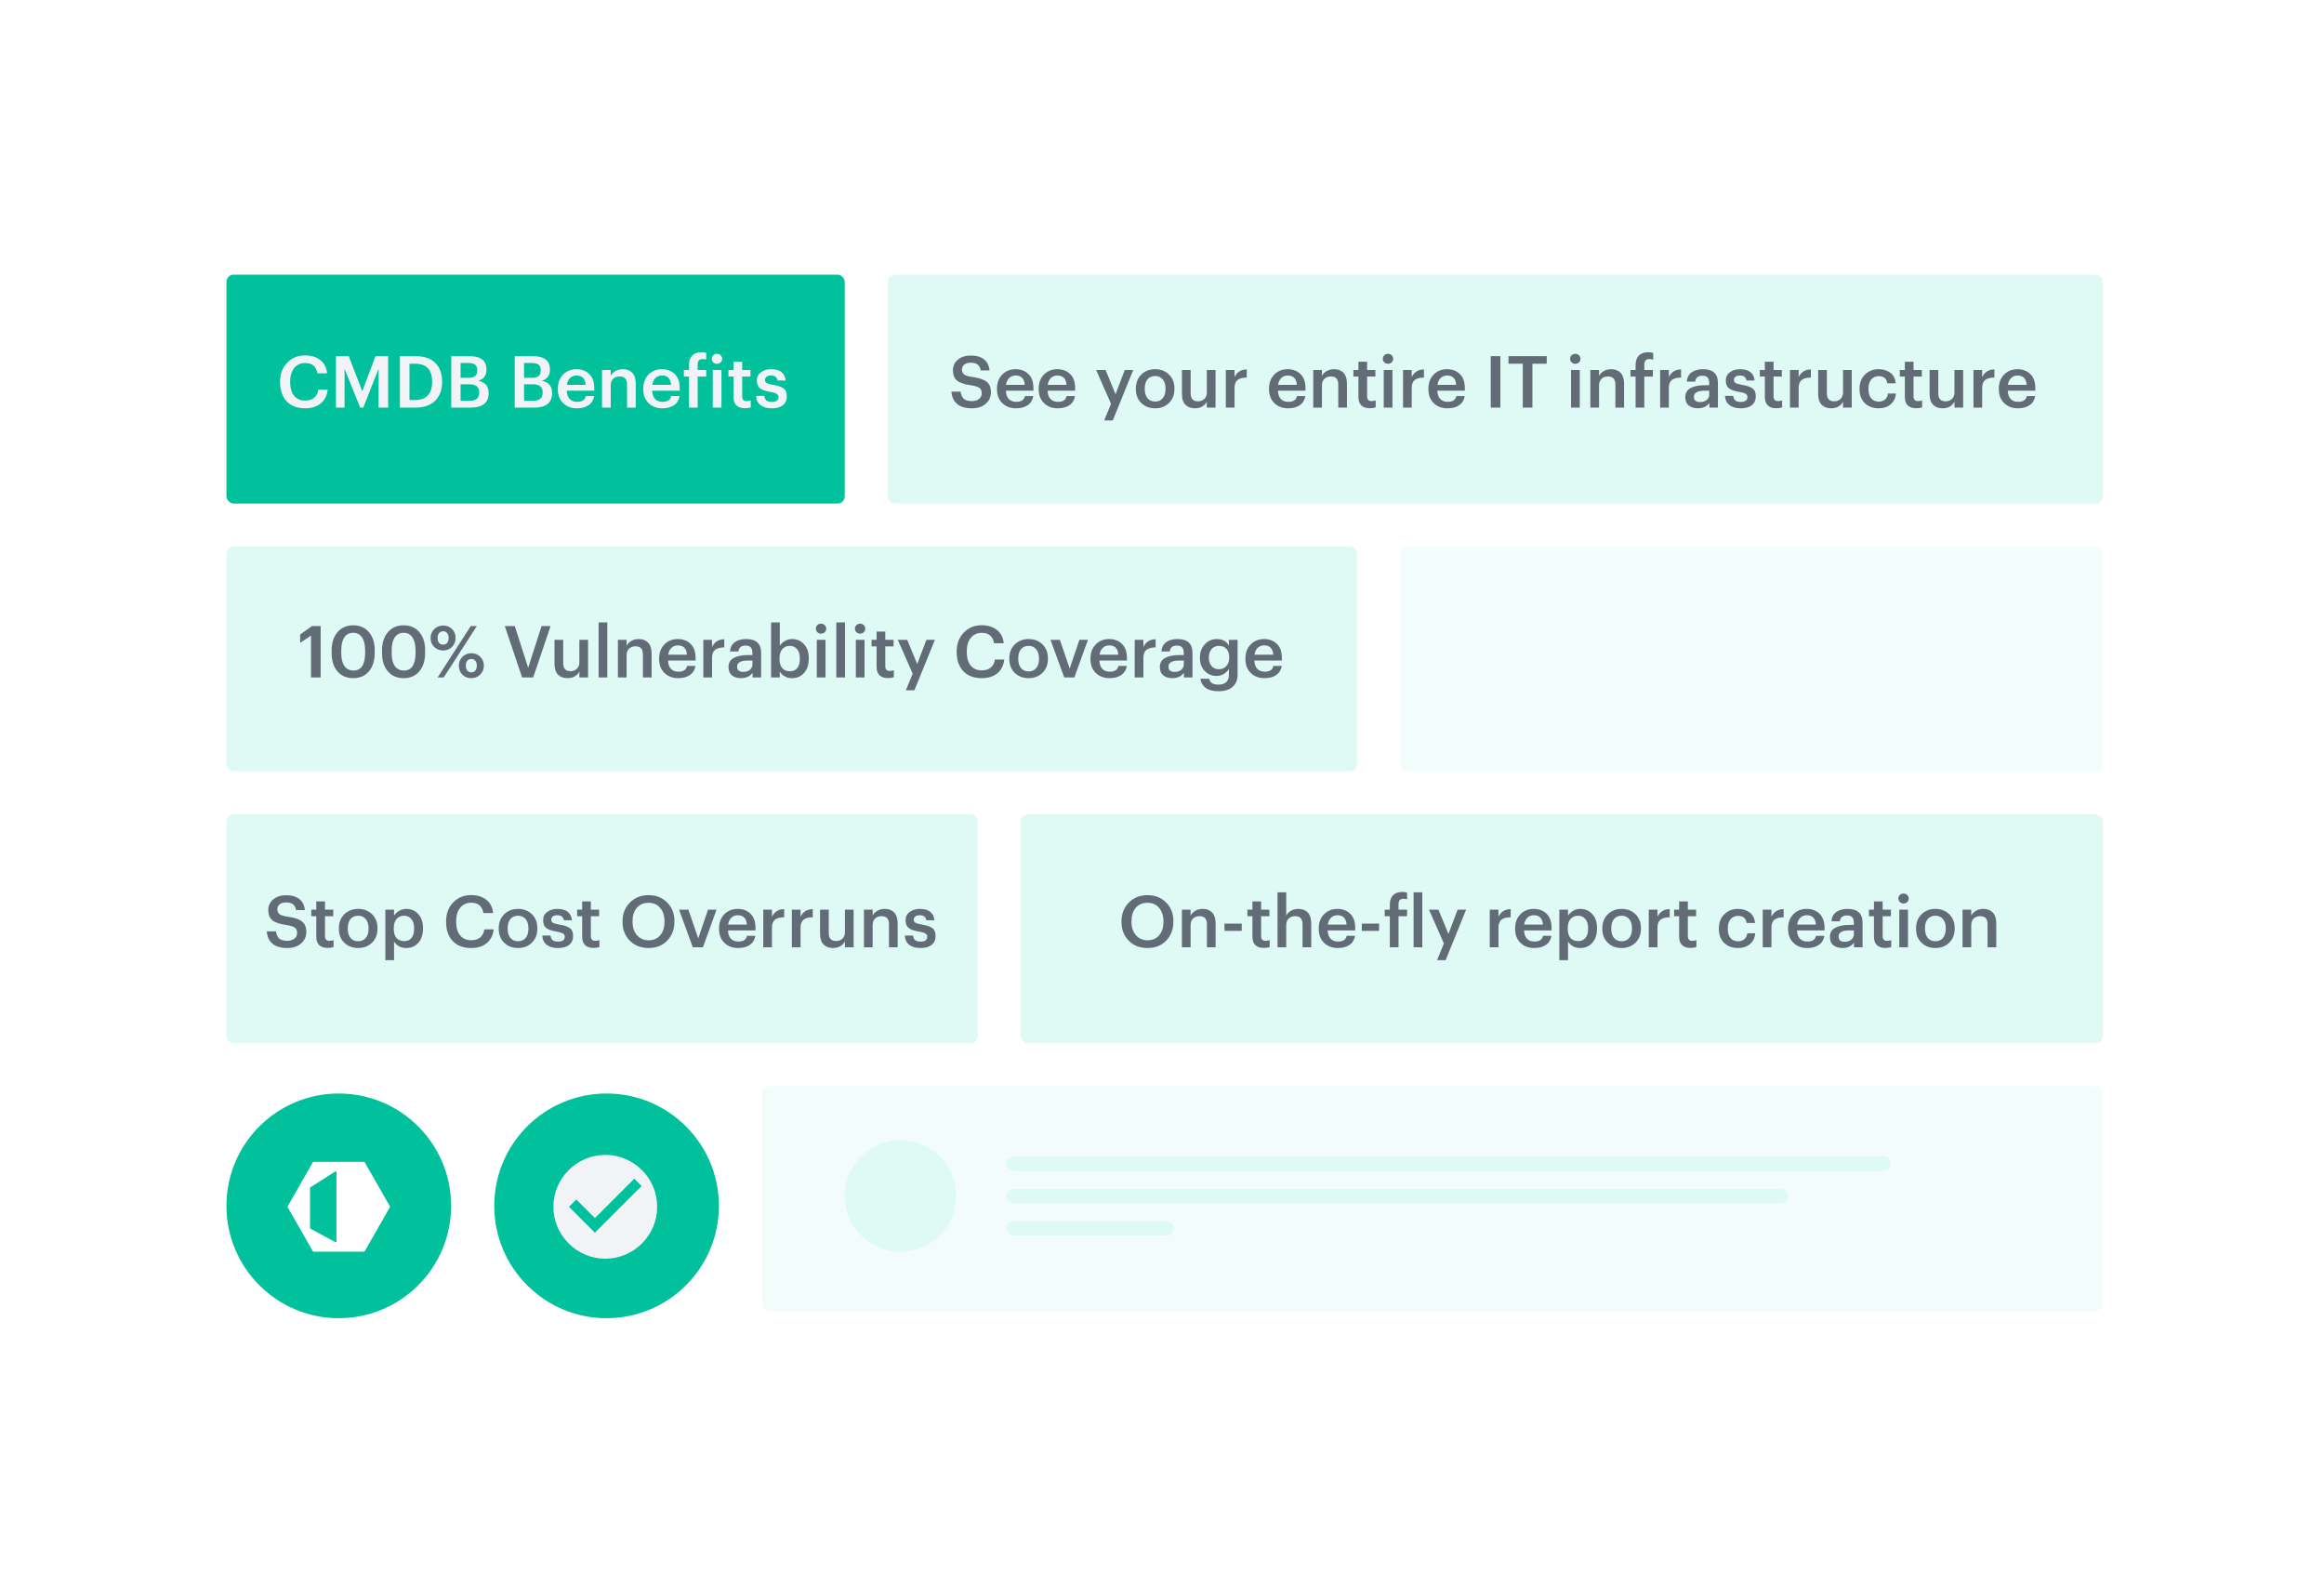 <svg width="440" height="300" viewBox="0 0 440 300" fill="none" xmlns="http://www.w3.org/2000/svg">
<rect x="42.872" y="52" width="117.057" height="43.334" rx="1.361" fill="#00C19B"/>
<path d="M57.777 77.302C56.271 77.302 55.1 76.858 54.266 75.968C53.44 75.079 53.027 73.877 53.027 72.361V72.252C53.027 70.8 53.472 69.612 54.361 68.686C55.259 67.751 56.389 67.284 57.75 67.284C58.912 67.284 59.869 67.575 60.622 68.155C61.384 68.736 61.82 69.58 61.929 70.687H60.091C59.883 69.38 59.107 68.727 57.764 68.727C56.902 68.727 56.212 69.045 55.695 69.68C55.187 70.306 54.933 71.159 54.933 72.239V72.348C54.933 73.446 55.182 74.303 55.681 74.92C56.18 75.528 56.879 75.832 57.777 75.832C58.467 75.832 59.03 75.66 59.465 75.315C59.91 74.961 60.178 74.448 60.268 73.777H62.038C61.902 74.92 61.452 75.796 60.69 76.404C59.937 77.003 58.966 77.302 57.777 77.302ZM63.606 77.166V67.434H66.029L68.588 74.076L71.092 67.434H73.488V77.166H71.677V69.816L68.778 77.166H68.193L65.239 69.816V77.166H63.606ZM77.525 75.737H78.587C79.658 75.737 80.461 75.447 80.996 74.866C81.541 74.276 81.813 73.432 81.813 72.334V72.225C81.813 69.984 80.733 68.863 78.574 68.863H77.525V75.737ZM75.715 77.166V67.434H78.669C80.32 67.434 81.573 67.865 82.426 68.727C83.278 69.58 83.705 70.737 83.705 72.198V72.32C83.705 73.79 83.274 74.966 82.412 75.846C81.55 76.726 80.293 77.166 78.642 77.166H75.715ZM85.432 77.166V67.434H88.916C91.04 67.434 92.101 68.278 92.101 69.966V70.02C92.101 71.082 91.589 71.771 90.563 72.089C91.226 72.234 91.716 72.493 92.033 72.865C92.351 73.237 92.51 73.745 92.51 74.389V74.444C92.51 75.342 92.224 76.023 91.652 76.485C91.081 76.939 90.255 77.166 89.175 77.166H85.432ZM87.201 75.873H88.957C90.137 75.873 90.727 75.356 90.727 74.321V74.267C90.727 73.759 90.572 73.382 90.264 73.137C89.964 72.883 89.488 72.756 88.835 72.756H87.201V75.873ZM87.201 71.531H88.699C89.288 71.531 89.71 71.418 89.964 71.191C90.228 70.964 90.359 70.601 90.359 70.102V70.047C90.359 69.585 90.223 69.249 89.951 69.04C89.679 68.831 89.252 68.727 88.671 68.727H87.201V71.531ZM97.448 77.166V67.434H100.933C103.056 67.434 104.118 68.278 104.118 69.966V70.02C104.118 71.082 103.605 71.771 102.58 72.089C103.242 72.234 103.732 72.493 104.05 72.865C104.367 73.237 104.526 73.745 104.526 74.389V74.444C104.526 75.342 104.24 76.023 103.668 76.485C103.097 76.939 102.271 77.166 101.191 77.166H97.448ZM99.218 75.873H100.973C102.153 75.873 102.743 75.356 102.743 74.321V74.267C102.743 73.759 102.589 73.382 102.28 73.137C101.981 72.883 101.504 72.756 100.851 72.756H99.218V75.873ZM99.218 71.531H100.715C101.305 71.531 101.727 71.418 101.981 71.191C102.244 70.964 102.375 70.601 102.375 70.102V70.047C102.375 69.585 102.239 69.249 101.967 69.04C101.695 68.831 101.268 68.727 100.688 68.727H99.218V71.531ZM109.216 77.302C108.154 77.302 107.287 76.975 106.616 76.322C105.944 75.669 105.609 74.789 105.609 73.681V73.573C105.609 72.484 105.94 71.599 106.602 70.918C107.274 70.238 108.122 69.898 109.147 69.898C110.109 69.898 110.908 70.197 111.543 70.796C112.187 71.395 112.509 72.293 112.509 73.491V73.967H107.296C107.324 74.648 107.505 75.17 107.841 75.533C108.177 75.896 108.648 76.077 109.256 76.077C110.218 76.077 110.763 75.714 110.89 74.988H112.482C112.364 75.732 112.019 76.304 111.448 76.703C110.876 77.103 110.132 77.302 109.216 77.302ZM107.324 72.865H110.876C110.794 71.685 110.218 71.095 109.147 71.095C108.657 71.095 108.249 71.254 107.922 71.572C107.605 71.88 107.405 72.311 107.324 72.865ZM113.981 77.166V70.047H115.628V71.177C115.809 70.805 116.099 70.501 116.499 70.265C116.898 70.02 117.374 69.898 117.928 69.898C118.681 69.898 119.275 70.129 119.711 70.592C120.146 71.046 120.364 71.744 120.364 72.688V77.166H118.717V72.838C118.717 72.302 118.604 71.907 118.377 71.653C118.15 71.399 117.792 71.272 117.302 71.272C116.812 71.272 116.408 71.422 116.09 71.722C115.782 72.012 115.628 72.429 115.628 72.974V77.166H113.981ZM125.392 77.302C124.331 77.302 123.464 76.975 122.793 76.322C122.121 75.669 121.785 74.789 121.785 73.681V73.573C121.785 72.484 122.116 71.599 122.779 70.918C123.45 70.238 124.299 69.898 125.324 69.898C126.286 69.898 127.085 70.197 127.72 70.796C128.364 71.395 128.686 72.293 128.686 73.491V73.967H123.473C123.5 74.648 123.682 75.17 124.018 75.533C124.353 75.896 124.825 76.077 125.433 76.077C126.395 76.077 126.939 75.714 127.066 74.988H128.659C128.541 75.732 128.196 76.304 127.625 76.703C127.053 77.103 126.309 77.302 125.392 77.302ZM123.5 72.865H127.053C126.971 71.685 126.395 71.095 125.324 71.095C124.834 71.095 124.426 71.254 124.099 71.572C123.782 71.88 123.582 72.311 123.5 72.865ZM130.443 77.166V71.286H129.477V70.047H130.443V69.094C130.443 68.314 130.647 67.72 131.056 67.311C131.464 66.894 132.049 66.685 132.812 66.685C133.147 66.685 133.447 66.726 133.71 66.808V68.087C133.537 68.015 133.306 67.978 133.016 67.978C132.399 67.978 132.09 68.328 132.09 69.026V70.047H133.71V71.286H132.09V77.166H130.443ZM134.943 77.166V70.047H136.59V77.166H134.943ZM136.441 68.605C136.25 68.786 136.019 68.877 135.747 68.877C135.474 68.877 135.243 68.786 135.052 68.605C134.862 68.423 134.767 68.201 134.767 67.938C134.767 67.665 134.862 67.439 135.052 67.257C135.243 67.076 135.474 66.985 135.747 66.985C136.019 66.985 136.25 67.076 136.441 67.257C136.631 67.439 136.727 67.665 136.727 67.938C136.727 68.201 136.631 68.423 136.441 68.605ZM141.021 77.288C140.322 77.288 139.787 77.107 139.415 76.744C139.052 76.381 138.87 75.859 138.87 75.179V71.286H137.917V70.047H138.87V68.482H140.517V70.047H142.082V71.286H140.517V75.029C140.517 75.637 140.789 75.941 141.334 75.941C141.651 75.941 141.919 75.896 142.137 75.805V77.112C141.819 77.23 141.447 77.288 141.021 77.288ZM146.125 77.302C145.209 77.302 144.492 77.098 143.975 76.69C143.457 76.281 143.181 75.701 143.144 74.947H144.696C144.741 75.329 144.873 75.614 145.091 75.805C145.309 75.995 145.649 76.091 146.112 76.091C146.965 76.091 147.391 75.787 147.391 75.179C147.391 74.897 147.273 74.689 147.037 74.553C146.81 74.407 146.42 74.29 145.867 74.199C144.914 74.044 144.247 73.813 143.866 73.505C143.485 73.187 143.294 72.697 143.294 72.034C143.294 71.363 143.557 70.841 144.084 70.469C144.61 70.088 145.236 69.898 145.962 69.898C147.668 69.898 148.598 70.614 148.752 72.048H147.228C147.155 71.722 147.019 71.481 146.819 71.327C146.629 71.172 146.343 71.095 145.962 71.095C145.608 71.095 145.331 71.172 145.132 71.327C144.932 71.481 144.832 71.685 144.832 71.939C144.832 72.193 144.937 72.384 145.145 72.511C145.354 72.638 145.74 72.751 146.302 72.851C147.228 72.996 147.904 73.219 148.33 73.518C148.757 73.818 148.97 74.321 148.97 75.029C148.97 75.755 148.721 76.318 148.221 76.717C147.731 77.107 147.033 77.302 146.125 77.302Z" fill="#F2F3F7"/>
<rect x="168.096" y="52" width="230.031" height="43.334" rx="1.361" fill="#DFF9F5"/>
<path d="M184.035 77.302C182.765 77.302 181.812 77.021 181.177 76.458C180.551 75.896 180.202 75.124 180.129 74.144H181.871C181.944 74.716 182.134 75.161 182.443 75.478C182.751 75.787 183.282 75.941 184.035 75.941C184.58 75.941 185.02 75.805 185.356 75.533C185.701 75.251 185.873 74.888 185.873 74.444C185.873 73.99 185.732 73.659 185.451 73.45C185.17 73.241 184.634 73.073 183.845 72.947C182.638 72.783 181.762 72.493 181.218 72.075C180.683 71.649 180.415 70.991 180.415 70.102C180.415 69.294 180.728 68.627 181.354 68.101C181.98 67.575 182.797 67.311 183.804 67.311C184.857 67.311 185.687 67.552 186.295 68.033C186.903 68.505 187.252 69.203 187.343 70.129H185.682C185.592 69.621 185.397 69.253 185.097 69.026C184.798 68.79 184.367 68.672 183.804 68.672C183.269 68.672 182.856 68.79 182.565 69.026C182.275 69.253 182.13 69.562 182.13 69.952C182.13 70.369 182.261 70.683 182.525 70.891C182.797 71.1 183.337 71.263 184.144 71.381C185.351 71.544 186.231 71.839 186.785 72.266C187.339 72.683 187.615 73.359 187.615 74.294C187.615 75.156 187.284 75.873 186.622 76.445C185.959 77.016 185.097 77.302 184.035 77.302ZM192.362 77.302C191.301 77.302 190.434 76.975 189.763 76.322C189.091 75.669 188.755 74.789 188.755 73.681V73.573C188.755 72.484 189.087 71.599 189.749 70.918C190.421 70.238 191.269 69.898 192.294 69.898C193.256 69.898 194.055 70.197 194.69 70.796C195.334 71.395 195.656 72.293 195.656 73.491V73.967H190.443C190.47 74.648 190.652 75.17 190.988 75.533C191.323 75.896 191.795 76.077 192.403 76.077C193.365 76.077 193.91 75.714 194.037 74.988H195.629C195.511 75.732 195.166 76.304 194.595 76.703C194.023 77.103 193.279 77.302 192.362 77.302ZM190.47 72.865H194.023C193.941 71.685 193.365 71.095 192.294 71.095C191.804 71.095 191.396 71.254 191.069 71.572C190.752 71.88 190.552 72.311 190.47 72.865ZM200.258 77.302C199.196 77.302 198.33 76.975 197.658 76.322C196.987 75.669 196.651 74.789 196.651 73.681V73.573C196.651 72.484 196.982 71.599 197.645 70.918C198.316 70.238 199.165 69.898 200.19 69.898C201.152 69.898 201.95 70.197 202.586 70.796C203.23 71.395 203.552 72.293 203.552 73.491V73.967H198.339C198.366 74.648 198.548 75.17 198.883 75.533C199.219 75.896 199.691 76.077 200.299 76.077C201.261 76.077 201.805 75.714 201.932 74.988H203.525C203.407 75.732 203.062 76.304 202.49 76.703C201.919 77.103 201.175 77.302 200.258 77.302ZM198.366 72.865H201.919C201.837 71.685 201.261 71.095 200.19 71.095C199.7 71.095 199.292 71.254 198.965 71.572C198.647 71.88 198.448 72.311 198.366 72.865ZM209.056 79.602L210.349 76.445L207.531 70.047H209.315L211.206 74.634L212.949 70.047H214.555L210.676 79.602H209.056ZM218.709 76.023C219.317 76.023 219.793 75.814 220.138 75.397C220.492 74.97 220.669 74.389 220.669 73.654V73.559C220.669 72.824 220.492 72.248 220.138 71.83C219.793 71.404 219.317 71.191 218.709 71.191C218.092 71.191 217.607 71.399 217.253 71.817C216.908 72.234 216.735 72.81 216.735 73.545V73.654C216.735 74.389 216.908 74.97 217.253 75.397C217.607 75.814 218.092 76.023 218.709 76.023ZM221.322 76.295C220.633 76.966 219.757 77.302 218.695 77.302C217.634 77.302 216.758 76.966 216.068 76.295C215.388 75.623 215.048 74.752 215.048 73.681V73.573C215.048 72.484 215.392 71.599 216.082 70.918C216.772 70.238 217.647 69.898 218.709 69.898C219.762 69.898 220.633 70.233 221.322 70.905C222.012 71.576 222.357 72.452 222.357 73.532V73.641C222.357 74.739 222.012 75.623 221.322 76.295ZM226.227 77.302C225.483 77.302 224.889 77.08 224.444 76.635C223.999 76.191 223.777 75.514 223.777 74.607V70.047H225.424V74.416C225.424 74.952 225.537 75.347 225.764 75.601C225.991 75.855 226.345 75.982 226.826 75.982C227.298 75.982 227.692 75.832 228.01 75.533C228.328 75.233 228.486 74.816 228.486 74.28V70.047H230.133V77.166H228.486V76.05C228.296 76.422 228.006 76.726 227.615 76.962C227.234 77.189 226.771 77.302 226.227 77.302ZM232.086 77.166V70.047H233.733V71.381C234.205 70.428 234.976 69.948 236.047 69.938V71.477C235.276 71.486 234.695 71.64 234.305 71.939C233.924 72.239 233.733 72.747 233.733 73.464V77.166H232.086ZM243.87 77.302C242.808 77.302 241.942 76.975 241.27 76.322C240.599 75.669 240.263 74.789 240.263 73.681V73.573C240.263 72.484 240.594 71.599 241.257 70.918C241.928 70.238 242.777 69.898 243.802 69.898C244.764 69.898 245.563 70.197 246.198 70.796C246.842 71.395 247.164 72.293 247.164 73.491V73.967H241.951C241.978 74.648 242.16 75.17 242.495 75.533C242.831 75.896 243.303 76.077 243.911 76.077C244.873 76.077 245.417 75.714 245.544 74.988H247.137C247.019 75.732 246.674 76.304 246.102 76.703C245.531 77.103 244.787 77.302 243.87 77.302ZM241.978 72.865H245.531C245.449 71.685 244.873 71.095 243.802 71.095C243.312 71.095 242.904 71.254 242.577 71.572C242.259 71.88 242.06 72.311 241.978 72.865ZM248.635 77.166V70.047H250.282V71.177C250.464 70.805 250.754 70.501 251.153 70.265C251.553 70.02 252.029 69.898 252.582 69.898C253.336 69.898 253.93 70.129 254.366 70.592C254.801 71.046 255.019 71.744 255.019 72.688V77.166H253.372V72.838C253.372 72.302 253.259 71.907 253.032 71.653C252.805 71.399 252.446 71.272 251.956 71.272C251.466 71.272 251.063 71.422 250.745 71.722C250.436 72.012 250.282 72.429 250.282 72.974V77.166H248.635ZM259.339 77.288C258.64 77.288 258.105 77.107 257.733 76.744C257.37 76.381 257.189 75.859 257.189 75.179V71.286H256.236V70.047H257.189V68.482H258.836V70.047H260.401V71.286H258.836V75.029C258.836 75.637 259.108 75.941 259.652 75.941C259.97 75.941 260.237 75.896 260.455 75.805V77.112C260.138 77.23 259.766 77.288 259.339 77.288ZM261.982 77.166V70.047H263.629V77.166H261.982ZM263.479 68.605C263.288 68.786 263.057 68.877 262.785 68.877C262.512 68.877 262.281 68.786 262.091 68.605C261.9 68.423 261.805 68.201 261.805 67.938C261.805 67.665 261.9 67.439 262.091 67.257C262.281 67.076 262.512 66.985 262.785 66.985C263.057 66.985 263.288 67.076 263.479 67.257C263.669 67.439 263.765 67.665 263.765 67.938C263.765 68.201 263.669 68.423 263.479 68.605ZM265.636 77.166V70.047H267.283V71.381C267.755 70.428 268.526 69.948 269.597 69.938V71.477C268.826 71.486 268.245 71.64 267.855 71.939C267.474 72.239 267.283 72.747 267.283 73.464V77.166H265.636ZM274.044 77.302C272.982 77.302 272.115 76.975 271.444 76.322C270.772 75.669 270.437 74.789 270.437 73.681V73.573C270.437 72.484 270.768 71.599 271.43 70.918C272.102 70.238 272.95 69.898 273.976 69.898C274.938 69.898 275.736 70.197 276.371 70.796C277.016 71.395 277.338 72.293 277.338 73.491V73.967H272.125C272.152 74.648 272.333 75.17 272.669 75.533C273.005 75.896 273.477 76.077 274.085 76.077C275.046 76.077 275.591 75.714 275.718 74.988H277.31C277.192 75.732 276.848 76.304 276.276 76.703C275.704 77.103 274.96 77.302 274.044 77.302ZM272.152 72.865H275.704C275.623 71.685 275.046 71.095 273.976 71.095C273.486 71.095 273.077 71.254 272.751 71.572C272.433 71.88 272.233 72.311 272.152 72.865ZM282.243 77.166V67.434H284.067V77.166H282.243ZM288.308 77.166V68.863H285.6V67.434H292.841V68.863H290.132V77.166H288.308ZM297.446 77.166V70.047H299.092V77.166H297.446ZM298.943 68.605C298.752 68.786 298.521 68.877 298.249 68.877C297.976 68.877 297.745 68.786 297.554 68.605C297.364 68.423 297.269 68.201 297.269 67.938C297.269 67.665 297.364 67.439 297.554 67.257C297.745 67.076 297.976 66.985 298.249 66.985C298.521 66.985 298.752 67.076 298.943 67.257C299.133 67.439 299.229 67.665 299.229 67.938C299.229 68.201 299.133 68.423 298.943 68.605ZM301.1 77.166V70.047H302.747V71.177C302.928 70.805 303.219 70.501 303.618 70.265C304.017 70.02 304.494 69.898 305.047 69.898C305.8 69.898 306.395 70.129 306.83 70.592C307.266 71.046 307.484 71.744 307.484 72.688V77.166H305.837V72.838C305.837 72.302 305.723 71.907 305.496 71.653C305.27 71.399 304.911 71.272 304.421 71.272C303.931 71.272 303.527 71.422 303.21 71.722C302.901 72.012 302.747 72.429 302.747 72.974V77.166H301.1ZM309.667 77.166V71.286H308.7V70.047H309.667V69.094C309.667 68.314 309.876 67.72 310.293 67.311C310.71 66.894 311.3 66.685 312.062 66.685C312.407 66.685 312.72 66.731 313.002 66.821V68.101C312.775 68.019 312.525 67.978 312.253 67.978C311.627 67.978 311.314 68.328 311.314 69.026V70.047H312.934V71.286H311.314V77.166H309.667ZM314.313 77.166V70.047H315.959V71.381C316.431 70.428 317.203 69.948 318.273 69.938V71.477C317.502 71.486 316.921 71.64 316.531 71.939C316.15 72.239 315.959 72.747 315.959 73.464V77.166H314.313ZM321.454 77.302C320.756 77.302 320.184 77.13 319.739 76.785C319.295 76.431 319.072 75.9 319.072 75.192C319.072 74.412 319.404 73.84 320.066 73.477C320.728 73.114 321.613 72.933 322.72 72.933H323.605V72.565C323.605 72.075 323.505 71.717 323.305 71.49C323.115 71.254 322.784 71.136 322.312 71.136C321.486 71.136 321.032 71.508 320.951 72.252H319.358C319.422 71.463 319.73 70.873 320.284 70.483C320.846 70.093 321.554 69.898 322.407 69.898C324.304 69.898 325.252 70.764 325.252 72.497V77.166H323.632V76.295C323.124 76.966 322.398 77.302 321.454 77.302ZM321.849 76.118C322.366 76.118 322.788 75.991 323.115 75.737C323.442 75.474 323.605 75.12 323.605 74.675V73.967H322.761C321.391 73.967 320.706 74.353 320.706 75.124C320.706 75.787 321.087 76.118 321.849 76.118ZM329.576 77.302C328.66 77.302 327.943 77.098 327.425 76.69C326.908 76.281 326.631 75.701 326.595 74.947H328.147C328.192 75.329 328.324 75.614 328.542 75.805C328.759 75.995 329.1 76.091 329.562 76.091C330.415 76.091 330.842 75.787 330.842 75.179C330.842 74.897 330.724 74.689 330.488 74.553C330.261 74.407 329.871 74.29 329.317 74.199C328.365 74.044 327.698 73.813 327.317 73.505C326.935 73.187 326.745 72.697 326.745 72.034C326.745 71.363 327.008 70.841 327.534 70.469C328.061 70.088 328.687 69.898 329.413 69.898C331.119 69.898 332.049 70.614 332.203 72.048H330.679C330.606 71.722 330.47 71.481 330.27 71.327C330.08 71.172 329.794 71.095 329.413 71.095C329.059 71.095 328.782 71.172 328.582 71.327C328.383 71.481 328.283 71.685 328.283 71.939C328.283 72.193 328.387 72.384 328.596 72.511C328.805 72.638 329.19 72.751 329.753 72.851C330.679 72.996 331.355 73.219 331.781 73.518C332.208 73.818 332.421 74.321 332.421 75.029C332.421 75.755 332.171 76.318 331.672 76.717C331.182 77.107 330.483 77.302 329.576 77.302ZM336.288 77.288C335.59 77.288 335.054 77.107 334.682 76.744C334.319 76.381 334.138 75.859 334.138 75.179V71.286H333.185V70.047H334.138V68.482H335.785V70.047H337.35V71.286H335.785V75.029C335.785 75.637 336.057 75.941 336.601 75.941C336.919 75.941 337.187 75.896 337.404 75.805V77.112C337.087 77.23 336.715 77.288 336.288 77.288ZM338.89 77.166V70.047H340.537V71.381C341.009 70.428 341.78 69.948 342.851 69.938V71.477C342.08 71.486 341.499 71.64 341.109 71.939C340.728 72.239 340.537 72.747 340.537 73.464V77.166H338.89ZM346.682 77.302C345.938 77.302 345.344 77.08 344.899 76.635C344.454 76.191 344.232 75.514 344.232 74.607V70.047H345.879V74.416C345.879 74.952 345.992 75.347 346.219 75.601C346.446 75.855 346.8 75.982 347.281 75.982C347.753 75.982 348.147 75.832 348.465 75.533C348.783 75.233 348.941 74.816 348.941 74.28V70.047H350.588V77.166H348.941V76.05C348.751 76.422 348.461 76.726 348.07 76.962C347.689 77.189 347.226 77.302 346.682 77.302ZM355.658 77.302C354.615 77.302 353.753 76.98 353.072 76.336C352.401 75.682 352.065 74.802 352.065 73.695V73.586C352.065 72.479 352.41 71.59 353.099 70.918C353.789 70.238 354.642 69.898 355.658 69.898C356.529 69.898 357.264 70.115 357.863 70.551C358.471 70.977 358.821 71.649 358.911 72.565H357.319C357.192 71.667 356.647 71.218 355.685 71.218C355.114 71.218 354.646 71.427 354.283 71.844C353.93 72.261 353.753 72.833 353.753 73.559V73.668C353.753 74.43 353.925 75.015 354.27 75.424C354.624 75.832 355.109 76.036 355.726 76.036C356.18 76.036 356.566 75.905 356.883 75.641C357.21 75.369 357.396 74.993 357.441 74.512H358.952C358.889 75.347 358.562 76.023 357.972 76.54C357.382 77.048 356.611 77.302 355.658 77.302ZM362.793 77.288C362.094 77.288 361.559 77.107 361.187 76.744C360.824 76.381 360.643 75.859 360.643 75.179V71.286H359.69V70.047H360.643V68.482H362.29V70.047H363.855V71.286H362.29V75.029C362.29 75.637 362.562 75.941 363.106 75.941C363.424 75.941 363.692 75.896 363.909 75.805V77.112C363.592 77.23 363.22 77.288 362.793 77.288ZM367.777 77.302C367.033 77.302 366.438 77.08 365.994 76.635C365.549 76.191 365.327 75.514 365.327 74.607V70.047H366.974V74.416C366.974 74.952 367.087 75.347 367.314 75.601C367.541 75.855 367.895 75.982 368.376 75.982C368.848 75.982 369.242 75.832 369.56 75.533C369.878 75.233 370.036 74.816 370.036 74.28V70.047H371.683V77.166H370.036V76.05C369.846 76.422 369.555 76.726 369.165 76.962C368.784 77.189 368.321 77.302 367.777 77.302ZM373.636 77.166V70.047H375.283V71.381C375.755 70.428 376.526 69.948 377.597 69.938V71.477C376.826 71.486 376.245 71.64 375.855 71.939C375.474 72.239 375.283 72.747 375.283 73.464V77.166H373.636ZM382.044 77.302C380.982 77.302 380.116 76.975 379.444 76.322C378.773 75.669 378.437 74.789 378.437 73.681V73.573C378.437 72.484 378.768 71.599 379.43 70.918C380.102 70.238 380.95 69.898 381.976 69.898C382.938 69.898 383.736 70.197 384.371 70.796C385.016 71.395 385.338 72.293 385.338 73.491V73.967H380.125C380.152 74.648 380.333 75.17 380.669 75.533C381.005 75.896 381.477 76.077 382.085 76.077C383.046 76.077 383.591 75.714 383.718 74.988H385.31C385.193 75.732 384.848 76.304 384.276 76.703C383.704 77.103 382.96 77.302 382.044 77.302ZM380.152 72.865H383.704C383.623 71.685 383.046 71.095 381.976 71.095C381.486 71.095 381.077 71.254 380.751 71.572C380.433 71.88 380.233 72.311 380.152 72.865Z" fill="#626C77"/>
<rect x="42.872" y="103.488" width="214.038" height="42.535" rx="1.361" fill="#DFF9F5"/>
<path d="M58.882 128.256V120.32L56.827 121.722V120.13L59.086 118.524H60.706V128.256H58.882ZM66.912 126.949C68.391 126.949 69.131 125.833 69.131 123.601V123.124C69.131 122.081 68.936 121.269 68.545 120.688C68.155 120.098 67.602 119.803 66.885 119.803C66.15 119.803 65.587 120.089 65.197 120.661C64.807 121.232 64.612 122.058 64.612 123.138V123.628C64.612 124.717 64.811 125.543 65.21 126.105C65.61 126.668 66.177 126.949 66.912 126.949ZM66.871 128.392C65.628 128.392 64.634 127.965 63.89 127.113C63.155 126.26 62.788 125.103 62.788 123.642V123.152C62.788 121.691 63.16 120.534 63.904 119.681C64.648 118.819 65.637 118.388 66.871 118.388C68.114 118.388 69.103 118.814 69.838 119.667C70.573 120.511 70.941 121.659 70.941 123.111V123.601C70.941 125.071 70.578 126.237 69.852 127.099C69.126 127.961 68.132 128.392 66.871 128.392ZM76.456 126.949C77.935 126.949 78.674 125.833 78.674 123.601V123.124C78.674 122.081 78.479 121.269 78.089 120.688C77.699 120.098 77.145 119.803 76.429 119.803C75.694 119.803 75.131 120.089 74.741 120.661C74.351 121.232 74.156 122.058 74.156 123.138V123.628C74.156 124.717 74.355 125.543 74.754 126.105C75.154 126.668 75.721 126.949 76.456 126.949ZM76.415 128.392C75.172 128.392 74.178 127.965 73.434 127.113C72.699 126.26 72.332 125.103 72.332 123.642V123.152C72.332 121.691 72.704 120.534 73.448 119.681C74.192 118.819 75.181 118.388 76.415 118.388C77.658 118.388 78.647 118.814 79.382 119.667C80.117 120.511 80.485 121.659 80.485 123.111V123.601C80.485 125.071 80.122 126.237 79.396 127.099C78.67 127.961 77.676 128.392 76.415 128.392ZM83.905 122.049C84.223 122.049 84.472 121.94 84.654 121.722C84.844 121.496 84.94 121.183 84.94 120.783C84.94 120.393 84.844 120.085 84.654 119.858C84.472 119.631 84.223 119.517 83.905 119.517C83.579 119.517 83.32 119.631 83.129 119.858C82.948 120.075 82.857 120.384 82.857 120.783C82.857 121.192 82.948 121.505 83.129 121.722C83.32 121.94 83.579 122.049 83.905 122.049ZM85.579 122.471C85.126 122.925 84.563 123.152 83.891 123.152C83.22 123.152 82.657 122.929 82.204 122.485C81.75 122.031 81.523 121.468 81.523 120.797C81.523 120.125 81.755 119.563 82.217 119.109C82.68 118.655 83.243 118.428 83.905 118.428C84.568 118.428 85.126 118.651 85.579 119.095C86.033 119.54 86.26 120.098 86.26 120.77C86.26 121.45 86.033 122.017 85.579 122.471ZM82.857 128.256L89.132 118.524H90.275L84.014 128.256H82.857ZM89.241 127.289C89.558 127.289 89.808 127.181 89.989 126.963C90.18 126.736 90.275 126.423 90.275 126.024C90.275 125.633 90.18 125.325 89.989 125.098C89.808 124.871 89.558 124.758 89.241 124.758C88.914 124.758 88.656 124.871 88.465 125.098C88.284 125.316 88.193 125.624 88.193 126.024C88.193 126.432 88.284 126.745 88.465 126.963C88.656 127.181 88.914 127.289 89.241 127.289ZM90.915 127.711C90.461 128.165 89.899 128.392 89.227 128.392C88.556 128.392 87.993 128.17 87.539 127.725C87.095 127.271 86.872 126.709 86.872 126.037C86.872 125.366 87.099 124.803 87.553 124.349C88.016 123.896 88.578 123.669 89.241 123.669C89.903 123.669 90.461 123.891 90.915 124.336C91.378 124.78 91.609 125.338 91.609 126.01C91.609 126.691 91.378 127.258 90.915 127.711ZM98.851 128.256L95.571 118.524H97.463L99.995 126.418L102.54 118.524H104.241L100.947 128.256H98.851ZM107.433 128.392C106.689 128.392 106.094 128.17 105.65 127.725C105.205 127.28 104.983 126.604 104.983 125.697V121.137H106.63V125.506C106.63 126.042 106.743 126.436 106.97 126.691C107.197 126.945 107.551 127.072 108.032 127.072C108.503 127.072 108.898 126.922 109.216 126.622C109.533 126.323 109.692 125.906 109.692 125.37V121.137H111.339V128.256H109.692V127.14C109.502 127.512 109.211 127.816 108.821 128.052C108.44 128.279 107.977 128.392 107.433 128.392ZM113.333 128.256V117.843H114.98V128.256H113.333ZM116.987 128.256V121.137H118.634V122.267C118.816 121.895 119.106 121.591 119.505 121.355C119.905 121.11 120.381 120.987 120.934 120.987C121.688 120.987 122.282 121.219 122.718 121.682C123.153 122.135 123.371 122.834 123.371 123.778V128.256H121.724V123.927C121.724 123.392 121.61 122.997 121.384 122.743C121.157 122.489 120.798 122.362 120.308 122.362C119.818 122.362 119.415 122.512 119.097 122.811C118.788 123.102 118.634 123.519 118.634 124.064V128.256H116.987ZM128.399 128.392C127.337 128.392 126.471 128.065 125.799 127.412C125.128 126.759 124.792 125.878 124.792 124.771V124.662C124.792 123.574 125.123 122.689 125.786 122.008C126.457 121.328 127.305 120.987 128.331 120.987C129.293 120.987 130.091 121.287 130.726 121.886C131.371 122.485 131.693 123.383 131.693 124.581V125.057H126.48C126.507 125.738 126.688 126.26 127.024 126.622C127.36 126.985 127.832 127.167 128.44 127.167C129.402 127.167 129.946 126.804 130.073 126.078H131.666C131.548 126.822 131.203 127.394 130.631 127.793C130.059 128.192 129.315 128.392 128.399 128.392ZM126.507 123.955H130.059C129.978 122.775 129.402 122.185 128.331 122.185C127.841 122.185 127.432 122.344 127.106 122.662C126.788 122.97 126.589 123.401 126.507 123.955ZM133.164 128.256V121.137H134.811V122.471C135.283 121.518 136.054 121.037 137.125 121.028V122.566C136.353 122.575 135.773 122.73 135.383 123.029C135.001 123.329 134.811 123.837 134.811 124.554V128.256H133.164ZM140.306 128.392C139.607 128.392 139.035 128.22 138.591 127.875C138.146 127.521 137.924 126.99 137.924 126.282C137.924 125.502 138.255 124.93 138.917 124.567C139.58 124.204 140.465 124.023 141.572 124.023H142.456V123.655C142.456 123.165 142.356 122.807 142.157 122.58C141.966 122.344 141.635 122.226 141.163 122.226C140.337 122.226 139.884 122.598 139.802 123.342H138.21C138.273 122.553 138.582 121.963 139.135 121.573C139.698 121.183 140.406 120.987 141.258 120.987C143.155 120.987 144.103 121.854 144.103 123.587V128.256H142.484V127.385C141.975 128.056 141.249 128.392 140.306 128.392ZM140.7 127.208C141.218 127.208 141.64 127.081 141.966 126.827C142.293 126.564 142.456 126.21 142.456 125.765V125.057H141.612C140.242 125.057 139.557 125.443 139.557 126.214C139.557 126.877 139.938 127.208 140.7 127.208ZM149.965 128.392C149.421 128.392 148.945 128.274 148.536 128.038C148.137 127.802 147.838 127.494 147.638 127.113V128.256H145.991V117.843H147.638V122.28C147.847 121.918 148.16 121.614 148.577 121.369C149.004 121.114 149.466 120.987 149.965 120.987C150.882 120.987 151.635 121.314 152.225 121.967C152.824 122.612 153.123 123.492 153.123 124.608V124.717C153.123 125.842 152.828 126.736 152.239 127.398C151.658 128.061 150.9 128.392 149.965 128.392ZM149.557 127.085C150.165 127.085 150.628 126.886 150.946 126.486C151.272 126.087 151.436 125.506 151.436 124.744V124.635C151.436 123.873 151.259 123.292 150.905 122.893C150.56 122.485 150.106 122.28 149.544 122.28C148.954 122.28 148.477 122.485 148.114 122.893C147.76 123.292 147.584 123.873 147.584 124.635V124.744C147.584 125.515 147.756 126.101 148.101 126.5C148.455 126.89 148.94 127.085 149.557 127.085ZM154.645 128.256V121.137H156.292V128.256H154.645ZM156.142 119.694C155.952 119.876 155.721 119.967 155.448 119.967C155.176 119.967 154.945 119.876 154.754 119.694C154.564 119.513 154.468 119.291 154.468 119.027C154.468 118.755 154.564 118.528 154.754 118.347C154.945 118.165 155.176 118.075 155.448 118.075C155.721 118.075 155.952 118.165 156.142 118.347C156.333 118.528 156.428 118.755 156.428 119.027C156.428 119.291 156.333 119.513 156.142 119.694ZM158.341 128.256V117.843H159.987V128.256H158.341ZM162.036 128.256V121.137H163.683V128.256H162.036ZM163.533 119.694C163.342 119.876 163.111 119.967 162.839 119.967C162.567 119.967 162.335 119.876 162.145 119.694C161.954 119.513 161.859 119.291 161.859 119.027C161.859 118.755 161.954 118.528 162.145 118.347C162.335 118.165 162.567 118.075 162.839 118.075C163.111 118.075 163.342 118.165 163.533 118.347C163.724 118.528 163.819 118.755 163.819 119.027C163.819 119.291 163.724 119.513 163.533 119.694ZM168.113 128.378C167.414 128.378 166.879 128.197 166.507 127.834C166.144 127.471 165.962 126.949 165.962 126.269V122.376H165.01V121.137H165.962V119.572H167.609V121.137H169.175V122.376H167.609V126.119C167.609 126.727 167.882 127.031 168.426 127.031C168.744 127.031 169.011 126.985 169.229 126.895V128.201C168.912 128.319 168.54 128.378 168.113 128.378ZM171.504 130.692L172.797 127.534L169.98 121.137H171.763L173.655 125.724L175.397 121.137H177.003L173.124 130.692H171.504ZM185.878 128.392C184.372 128.392 183.201 127.947 182.366 127.058C181.54 126.169 181.128 124.966 181.128 123.451V123.342C181.128 121.89 181.572 120.702 182.461 119.776C183.36 118.841 184.49 118.374 185.851 118.374C187.012 118.374 187.97 118.664 188.723 119.245C189.485 119.826 189.92 120.67 190.029 121.777H188.192C187.983 120.47 187.207 119.817 185.864 119.817C185.002 119.817 184.313 120.134 183.795 120.77C183.287 121.396 183.033 122.249 183.033 123.329V123.437C183.033 124.535 183.283 125.393 183.782 126.01C184.281 126.618 184.98 126.922 185.878 126.922C186.568 126.922 187.13 126.75 187.566 126.405C188.01 126.051 188.278 125.538 188.369 124.867H190.138C190.002 126.01 189.553 126.886 188.791 127.494C188.038 128.093 187.067 128.392 185.878 128.392ZM194.755 127.113C195.363 127.113 195.84 126.904 196.185 126.486C196.538 126.06 196.715 125.479 196.715 124.744V124.649C196.715 123.914 196.538 123.338 196.185 122.92C195.84 122.494 195.363 122.28 194.755 122.28C194.138 122.28 193.653 122.489 193.299 122.907C192.954 123.324 192.782 123.9 192.782 124.635V124.744C192.782 125.479 192.954 126.06 193.299 126.486C193.653 126.904 194.138 127.113 194.755 127.113ZM197.369 127.385C196.679 128.056 195.803 128.392 194.742 128.392C193.68 128.392 192.804 128.056 192.115 127.385C191.434 126.713 191.094 125.842 191.094 124.771V124.662C191.094 123.574 191.439 122.689 192.128 122.008C192.818 121.328 193.694 120.987 194.755 120.987C195.808 120.987 196.679 121.323 197.369 121.995C198.058 122.666 198.403 123.542 198.403 124.622V124.731C198.403 125.829 198.058 126.713 197.369 127.385ZM201.49 128.256L198.89 121.137H200.66L202.525 126.568L204.362 121.137H205.982L203.409 128.256H201.49ZM210.067 128.392C209.005 128.392 208.139 128.065 207.467 127.412C206.796 126.759 206.46 125.878 206.46 124.771V124.662C206.46 123.574 206.791 122.689 207.453 122.008C208.125 121.328 208.973 120.987 209.999 120.987C210.961 120.987 211.759 121.287 212.394 121.886C213.039 122.485 213.361 123.383 213.361 124.581V125.057H208.148C208.175 125.738 208.356 126.26 208.692 126.622C209.028 126.985 209.5 127.167 210.108 127.167C211.07 127.167 211.614 126.804 211.741 126.078H213.334C213.216 126.822 212.871 127.394 212.299 127.793C211.727 128.192 210.983 128.392 210.067 128.392ZM208.175 123.955H211.727C211.646 122.775 211.07 122.185 209.999 122.185C209.509 122.185 209.1 122.344 208.774 122.662C208.456 122.97 208.257 123.401 208.175 123.955ZM214.832 128.256V121.137H216.479V122.471C216.951 121.518 217.722 121.037 218.793 121.028V122.566C218.021 122.575 217.441 122.73 217.051 123.029C216.669 123.329 216.479 123.837 216.479 124.554V128.256H214.832ZM221.974 128.392C221.275 128.392 220.703 128.22 220.259 127.875C219.814 127.521 219.592 126.99 219.592 126.282C219.592 125.502 219.923 124.93 220.585 124.567C221.248 124.204 222.132 124.023 223.24 124.023H224.124V123.655C224.124 123.165 224.024 122.807 223.825 122.58C223.634 122.344 223.303 122.226 222.831 122.226C222.005 122.226 221.552 122.598 221.47 123.342H219.878C219.941 122.553 220.25 121.963 220.803 121.573C221.366 121.183 222.074 120.987 222.926 120.987C224.823 120.987 225.771 121.854 225.771 123.587V128.256H224.152V127.385C223.643 128.056 222.917 128.392 221.974 128.392ZM222.368 127.208C222.886 127.208 223.308 127.081 223.634 126.827C223.961 126.564 224.124 126.21 224.124 125.765V125.057H223.28C221.91 125.057 221.225 125.443 221.225 126.214C221.225 126.877 221.606 127.208 222.368 127.208ZM230.694 130.869C229.633 130.869 228.82 130.656 228.258 130.23C227.695 129.803 227.364 129.227 227.264 128.501H228.925C229.07 129.245 229.655 129.617 230.681 129.617C232.006 129.617 232.668 128.977 232.668 127.698V126.65C232.459 127.013 232.142 127.326 231.715 127.589C231.298 127.843 230.839 127.97 230.34 127.97C229.433 127.97 228.68 127.657 228.081 127.031C227.482 126.405 227.183 125.588 227.183 124.581V124.486C227.183 123.487 227.487 122.657 228.095 121.995C228.703 121.323 229.465 120.987 230.381 120.987C231.434 120.987 232.196 121.4 232.668 122.226V121.137H234.315V127.725C234.306 128.75 233.979 129.531 233.335 130.066C232.7 130.602 231.82 130.869 230.694 130.869ZM230.749 126.704C231.329 126.704 231.801 126.509 232.164 126.119C232.536 125.729 232.722 125.198 232.722 124.526V124.431C232.722 123.76 232.55 123.233 232.205 122.852C231.86 122.471 231.393 122.28 230.803 122.28C230.204 122.28 229.732 122.48 229.388 122.879C229.043 123.279 228.87 123.805 228.87 124.458V124.567C228.87 125.211 229.047 125.729 229.401 126.119C229.755 126.509 230.204 126.704 230.749 126.704ZM239.403 128.392C238.341 128.392 237.475 128.065 236.803 127.412C236.132 126.759 235.796 125.878 235.796 124.771V124.662C235.796 123.574 236.127 122.689 236.79 122.008C237.461 121.328 238.31 120.987 239.335 120.987C240.297 120.987 241.095 121.287 241.731 121.886C242.375 122.485 242.697 123.383 242.697 124.581V125.057H237.484C237.511 125.738 237.693 126.26 238.028 126.622C238.364 126.985 238.836 127.167 239.444 127.167C240.406 127.167 240.95 126.804 241.077 126.078H242.67C242.552 126.822 242.207 127.394 241.635 127.793C241.064 128.192 240.319 128.392 239.403 128.392ZM237.511 123.955H241.064C240.982 122.775 240.406 122.185 239.335 122.185C238.845 122.185 238.437 122.344 238.11 122.662C237.792 122.97 237.593 123.401 237.511 123.955Z" fill="#626C77"/>
<g opacity="0.4">
<rect x="265.077" y="103.488" width="133.051" height="42.535" rx="1.361" fill="#DFF9F5"/>
</g>
<rect x="42.872" y="154.18" width="142.238" height="43.334" rx="1.361" fill="#DFF9F5"/>
<path d="M54.415 179.482C53.145 179.482 52.192 179.201 51.556 178.638C50.93 178.075 50.581 177.304 50.508 176.324H52.251C52.323 176.896 52.514 177.34 52.822 177.658C53.131 177.966 53.662 178.121 54.415 178.121C54.959 178.121 55.399 177.985 55.735 177.712C56.08 177.431 56.252 177.068 56.252 176.623C56.252 176.17 56.112 175.839 55.831 175.63C55.549 175.421 55.014 175.253 54.224 175.126C53.017 174.963 52.142 174.672 51.597 174.255C51.062 173.829 50.794 173.171 50.794 172.281C50.794 171.474 51.107 170.807 51.733 170.281C52.36 169.754 53.176 169.491 54.184 169.491C55.236 169.491 56.066 169.732 56.674 170.213C57.282 170.684 57.632 171.383 57.722 172.309H56.062C55.971 171.8 55.776 171.433 55.477 171.206C55.177 170.97 54.746 170.852 54.184 170.852C53.648 170.852 53.235 170.97 52.945 171.206C52.654 171.433 52.509 171.742 52.509 172.132C52.509 172.549 52.641 172.862 52.904 173.071C53.176 173.28 53.716 173.443 54.524 173.561C55.731 173.724 56.611 174.019 57.164 174.446C57.718 174.863 57.995 175.539 57.995 176.474C57.995 177.336 57.663 178.053 57.001 178.624C56.339 179.196 55.477 179.482 54.415 179.482ZM62.034 179.468C61.335 179.468 60.8 179.287 60.428 178.924C60.065 178.561 59.883 178.039 59.883 177.358V173.466H58.931V172.227H59.883V170.662H61.53V172.227H63.096V173.466H61.53V177.209C61.53 177.817 61.803 178.121 62.347 178.121C62.665 178.121 62.932 178.075 63.15 177.985V179.291C62.833 179.409 62.461 179.468 62.034 179.468ZM67.821 178.202C68.429 178.202 68.905 177.994 69.25 177.576C69.604 177.15 69.781 176.569 69.781 175.834V175.739C69.781 175.004 69.604 174.427 69.25 174.01C68.905 173.584 68.429 173.37 67.821 173.37C67.204 173.37 66.718 173.579 66.364 173.996C66.019 174.414 65.847 174.99 65.847 175.725V175.834C65.847 176.569 66.019 177.15 66.364 177.576C66.718 177.994 67.204 178.202 67.821 178.202ZM70.434 178.475C69.745 179.146 68.869 179.482 67.807 179.482C66.746 179.482 65.87 179.146 65.18 178.475C64.5 177.803 64.159 176.932 64.159 175.861V175.752C64.159 174.663 64.504 173.779 65.194 173.098C65.883 172.418 66.759 172.077 67.821 172.077C68.873 172.077 69.745 172.413 70.434 173.084C71.124 173.756 71.469 174.632 71.469 175.711V175.82C71.469 176.918 71.124 177.803 70.434 178.475ZM72.957 181.782V172.227H74.604V173.37C74.812 173.007 75.126 172.703 75.543 172.458C75.969 172.204 76.432 172.077 76.931 172.077C77.848 172.077 78.601 172.404 79.191 173.057C79.79 173.702 80.089 174.582 80.089 175.698V175.807C80.089 176.932 79.794 177.826 79.204 178.488C78.624 179.151 77.866 179.482 76.931 179.482C76.396 179.482 75.924 179.368 75.516 179.142C75.107 178.906 74.803 178.602 74.604 178.23V181.782H72.957ZM76.523 178.175C77.131 178.175 77.594 177.975 77.911 177.576C78.238 177.177 78.401 176.596 78.401 175.834V175.725C78.401 174.963 78.224 174.382 77.87 173.983C77.526 173.574 77.072 173.37 76.509 173.37C75.919 173.37 75.443 173.574 75.08 173.983C74.726 174.382 74.549 174.963 74.549 175.725V175.834C74.549 176.605 74.722 177.191 75.067 177.59C75.42 177.98 75.906 178.175 76.523 178.175ZM89.21 179.482C87.704 179.482 86.533 179.037 85.698 178.148C84.872 177.259 84.46 176.056 84.46 174.541V174.432C84.46 172.98 84.904 171.791 85.793 170.866C86.692 169.931 87.822 169.464 89.183 169.464C90.344 169.464 91.302 169.754 92.055 170.335C92.817 170.916 93.252 171.76 93.361 172.867H91.524C91.315 171.56 90.539 170.907 89.196 170.907C88.334 170.907 87.645 171.224 87.127 171.859C86.619 172.486 86.365 173.339 86.365 174.418V174.527C86.365 175.625 86.615 176.483 87.114 177.1C87.613 177.708 88.312 178.012 89.21 178.012C89.9 178.012 90.462 177.839 90.898 177.495C91.342 177.141 91.61 176.628 91.701 175.956H93.47C93.334 177.1 92.885 177.975 92.123 178.583C91.37 179.182 90.399 179.482 89.21 179.482ZM98.087 178.202C98.695 178.202 99.172 177.994 99.517 177.576C99.871 177.15 100.047 176.569 100.047 175.834V175.739C100.047 175.004 99.871 174.427 99.517 174.01C99.172 173.584 98.695 173.37 98.087 173.37C97.47 173.37 96.985 173.579 96.631 173.996C96.286 174.414 96.114 174.99 96.114 175.725V175.834C96.114 176.569 96.286 177.15 96.631 177.576C96.985 177.994 97.47 178.202 98.087 178.202ZM100.701 178.475C100.011 179.146 99.135 179.482 98.074 179.482C97.012 179.482 96.136 179.146 95.447 178.475C94.766 177.803 94.426 176.932 94.426 175.861V175.752C94.426 174.663 94.771 173.779 95.46 173.098C96.15 172.418 97.026 172.077 98.087 172.077C99.14 172.077 100.011 172.413 100.701 173.084C101.39 173.756 101.735 174.632 101.735 175.711V175.82C101.735 176.918 101.39 177.803 100.701 178.475ZM105.66 179.482C104.743 179.482 104.026 179.278 103.509 178.869C102.992 178.461 102.715 177.88 102.679 177.127H104.231C104.276 177.508 104.407 177.794 104.625 177.985C104.843 178.175 105.183 178.27 105.646 178.27C106.499 178.27 106.926 177.966 106.926 177.358C106.926 177.077 106.808 176.868 106.572 176.732C106.345 176.587 105.955 176.469 105.401 176.378C104.448 176.224 103.781 175.993 103.4 175.684C103.019 175.367 102.829 174.877 102.829 174.214C102.829 173.543 103.092 173.021 103.618 172.649C104.144 172.268 104.77 172.077 105.496 172.077C107.202 172.077 108.132 172.794 108.287 174.228H106.762C106.69 173.901 106.554 173.661 106.354 173.506C106.163 173.352 105.878 173.275 105.496 173.275C105.143 173.275 104.866 173.352 104.666 173.506C104.466 173.661 104.367 173.865 104.367 174.119C104.367 174.373 104.471 174.564 104.68 174.691C104.888 174.818 105.274 174.931 105.837 175.031C106.762 175.176 107.438 175.398 107.865 175.698C108.291 175.997 108.505 176.501 108.505 177.209C108.505 177.935 108.255 178.497 107.756 178.897C107.266 179.287 106.567 179.482 105.66 179.482ZM112.372 179.468C111.673 179.468 111.138 179.287 110.766 178.924C110.403 178.561 110.221 178.039 110.221 177.358V173.466H109.269V172.227H110.221V170.662H111.868V172.227H113.434V173.466H111.868V177.209C111.868 177.817 112.141 178.121 112.685 178.121C113.003 178.121 113.27 178.075 113.488 177.985V179.291C113.171 179.409 112.799 179.468 112.372 179.468ZM122.818 178.025C123.734 178.025 124.46 177.708 124.995 177.073C125.54 176.428 125.812 175.575 125.812 174.514V174.405C125.812 173.379 125.54 172.545 124.995 171.9C124.46 171.247 123.725 170.92 122.79 170.92C121.847 170.92 121.103 171.238 120.558 171.873C120.023 172.508 119.755 173.357 119.755 174.418V174.527C119.755 175.58 120.041 176.428 120.613 177.073C121.184 177.708 121.919 178.025 122.818 178.025ZM122.79 179.482C121.32 179.482 120.132 179.014 119.224 178.08C118.317 177.145 117.863 175.966 117.863 174.541V174.432C117.863 173.007 118.326 171.828 119.252 170.893C120.177 169.949 121.357 169.477 122.79 169.477C124.233 169.477 125.408 169.94 126.316 170.866C127.232 171.782 127.691 172.957 127.691 174.391V174.5C127.691 175.943 127.237 177.136 126.329 178.08C125.431 179.014 124.251 179.482 122.79 179.482ZM131.168 179.346L128.568 172.227H130.337L132.202 177.658L134.04 172.227H135.659L133.087 179.346H131.168ZM139.744 179.482C138.683 179.482 137.816 179.155 137.144 178.502C136.473 177.848 136.137 176.968 136.137 175.861V175.752C136.137 174.663 136.468 173.779 137.131 173.098C137.802 172.418 138.651 172.077 139.676 172.077C140.638 172.077 141.437 172.377 142.072 172.976C142.716 173.574 143.038 174.473 143.038 175.671V176.147H137.825C137.852 176.828 138.034 177.349 138.369 177.712C138.705 178.075 139.177 178.257 139.785 178.257C140.747 178.257 141.291 177.894 141.418 177.168H143.011C142.893 177.912 142.548 178.484 141.976 178.883C141.405 179.282 140.661 179.482 139.744 179.482ZM137.852 175.045H141.405C141.323 173.865 140.747 173.275 139.676 173.275C139.186 173.275 138.778 173.434 138.451 173.751C138.134 174.06 137.934 174.491 137.852 175.045ZM144.509 179.346V172.227H146.156V173.561C146.628 172.608 147.399 172.127 148.47 172.118V173.656C147.699 173.665 147.118 173.82 146.728 174.119C146.347 174.418 146.156 174.927 146.156 175.643V179.346H144.509ZM149.919 179.346V172.227H151.566V173.561C152.038 172.608 152.809 172.127 153.88 172.118V173.656C153.109 173.665 152.528 173.82 152.138 174.119C151.757 174.418 151.566 174.927 151.566 175.643V179.346H149.919ZM157.711 179.482C156.967 179.482 156.373 179.259 155.928 178.815C155.483 178.37 155.261 177.694 155.261 176.787V172.227H156.908V176.596C156.908 177.132 157.022 177.526 157.248 177.78C157.475 178.034 157.829 178.162 158.31 178.162C158.782 178.162 159.177 178.012 159.494 177.712C159.812 177.413 159.971 176.995 159.971 176.46V172.227H161.618V179.346H159.971V178.23C159.78 178.602 159.49 178.906 159.1 179.142C158.718 179.368 158.256 179.482 157.711 179.482ZM163.57 179.346V172.227H165.217V173.357C165.399 172.985 165.689 172.681 166.089 172.445C166.488 172.2 166.964 172.077 167.518 172.077C168.271 172.077 168.865 172.309 169.301 172.771C169.736 173.225 169.954 173.924 169.954 174.868V179.346H168.307V175.017C168.307 174.482 168.194 174.087 167.967 173.833C167.74 173.579 167.382 173.452 166.892 173.452C166.402 173.452 165.998 173.602 165.68 173.901C165.372 174.192 165.217 174.609 165.217 175.153V179.346H163.57ZM174.288 179.482C173.371 179.482 172.655 179.278 172.137 178.869C171.62 178.461 171.343 177.88 171.307 177.127H172.859C172.904 177.508 173.036 177.794 173.254 177.985C173.471 178.175 173.812 178.27 174.274 178.27C175.127 178.27 175.554 177.966 175.554 177.358C175.554 177.077 175.436 176.868 175.2 176.732C174.973 176.587 174.583 176.469 174.029 176.378C173.077 176.224 172.41 175.993 172.028 175.684C171.647 175.367 171.457 174.877 171.457 174.214C171.457 173.543 171.72 173.021 172.246 172.649C172.773 172.268 173.399 172.077 174.125 172.077C175.831 172.077 176.761 172.794 176.915 174.228H175.39C175.318 173.901 175.182 173.661 174.982 173.506C174.792 173.352 174.506 173.275 174.125 173.275C173.771 173.275 173.494 173.352 173.294 173.506C173.095 173.661 172.995 173.865 172.995 174.119C172.995 174.373 173.099 174.564 173.308 174.691C173.517 174.818 173.902 174.931 174.465 175.031C175.39 175.176 176.067 175.398 176.493 175.698C176.919 175.997 177.133 176.501 177.133 177.209C177.133 177.935 176.883 178.497 176.384 178.897C175.894 179.287 175.195 179.482 174.288 179.482Z" fill="#626C77"/>
<rect x="193.277" y="154.18" width="204.85" height="43.334" rx="1.361" fill="#DFF9F5"/>
<path d="M217.283 178.025C218.2 178.025 218.926 177.708 219.461 177.073C220.006 176.428 220.278 175.575 220.278 174.514V174.405C220.278 173.379 220.006 172.545 219.461 171.9C218.926 171.247 218.191 170.92 217.256 170.92C216.312 170.92 215.568 171.238 215.024 171.873C214.488 172.508 214.221 173.357 214.221 174.418V174.527C214.221 175.58 214.507 176.428 215.078 177.073C215.65 177.708 216.385 178.025 217.283 178.025ZM217.256 179.482C215.786 179.482 214.597 179.014 213.69 178.08C212.782 177.145 212.329 175.966 212.329 174.541V174.432C212.329 173.007 212.792 171.828 213.717 170.893C214.643 169.949 215.822 169.477 217.256 169.477C218.699 169.477 219.874 169.94 220.781 170.866C221.698 171.782 222.156 172.957 222.156 174.391V174.5C222.156 175.943 221.702 177.136 220.795 178.08C219.897 179.014 218.717 179.482 217.256 179.482ZM223.768 179.346V172.227H225.415V173.357C225.597 172.985 225.887 172.681 226.287 172.445C226.686 172.2 227.162 172.077 227.716 172.077C228.469 172.077 229.063 172.309 229.499 172.771C229.934 173.225 230.152 173.924 230.152 174.868V179.346H228.505V175.017C228.505 174.482 228.392 174.087 228.165 173.833C227.938 173.579 227.58 173.452 227.09 173.452C226.6 173.452 226.196 173.602 225.878 173.901C225.57 174.192 225.415 174.609 225.415 175.153V179.346H223.768ZM231.832 176.229V174.868H235.098V176.229H231.832ZM239.271 179.468C238.572 179.468 238.037 179.287 237.665 178.924C237.302 178.561 237.12 178.039 237.12 177.358V173.466H236.168V172.227H237.12V170.662H238.767V172.227H240.333V173.466H238.767V177.209C238.767 177.817 239.04 178.121 239.584 178.121C239.902 178.121 240.169 178.075 240.387 177.985V179.291C240.069 179.409 239.697 179.468 239.271 179.468ZM241.873 179.346V168.933H243.52V173.357C243.701 172.985 243.991 172.681 244.391 172.445C244.79 172.2 245.266 172.077 245.82 172.077C246.573 172.077 247.167 172.309 247.603 172.771C248.039 173.225 248.256 173.924 248.256 174.868V179.346H246.609V175.017C246.609 174.482 246.496 174.087 246.269 173.833C246.042 173.579 245.684 173.452 245.194 173.452C244.704 173.452 244.3 173.602 243.982 173.901C243.674 174.192 243.52 174.609 243.52 175.153V179.346H241.873ZM253.284 179.482C252.223 179.482 251.356 179.155 250.685 178.502C250.013 177.848 249.677 176.968 249.677 175.861V175.752C249.677 174.663 250.008 173.779 250.671 173.098C251.342 172.418 252.191 172.077 253.216 172.077C254.178 172.077 254.977 172.377 255.612 172.976C256.256 173.574 256.578 174.473 256.578 175.671V176.147H251.365C251.392 176.828 251.574 177.349 251.91 177.712C252.245 178.075 252.717 178.257 253.325 178.257C254.287 178.257 254.831 177.894 254.958 177.168H256.551C256.433 177.912 256.088 178.484 255.517 178.883C254.945 179.282 254.201 179.482 253.284 179.482ZM251.392 175.045H254.945C254.863 173.865 254.287 173.275 253.216 173.275C252.726 173.275 252.318 173.434 251.991 173.751C251.674 174.06 251.474 174.491 251.392 175.045ZM257.832 176.229V174.868H261.098V176.229H257.832ZM263.134 179.346V173.466H262.167V172.227H263.134V171.274C263.134 170.494 263.338 169.899 263.746 169.491C264.155 169.074 264.74 168.865 265.502 168.865C265.838 168.865 266.137 168.906 266.4 168.987V170.267C266.228 170.194 265.997 170.158 265.706 170.158C265.089 170.158 264.781 170.507 264.781 171.206V172.227H266.4V173.466H264.781V179.346H263.134ZM267.634 179.346V168.933H269.281V179.346H267.634ZM272.078 181.782L273.371 178.624L270.553 172.227H272.337L274.229 176.814L275.971 172.227H277.577L273.698 181.782H272.078ZM282.055 179.346V172.227H283.702V173.561C284.174 172.608 284.945 172.127 286.016 172.118V173.656C285.245 173.665 284.664 173.82 284.274 174.119C283.893 174.418 283.702 174.927 283.702 175.643V179.346H282.055ZM290.463 179.482C289.401 179.482 288.535 179.155 287.863 178.502C287.192 177.848 286.856 176.968 286.856 175.861V175.752C286.856 174.663 287.187 173.779 287.85 173.098C288.521 172.418 289.369 172.077 290.395 172.077C291.357 172.077 292.155 172.377 292.79 172.976C293.435 173.574 293.757 174.473 293.757 175.671V176.147H288.544C288.571 176.828 288.752 177.349 289.088 177.712C289.424 178.075 289.896 178.257 290.504 178.257C291.466 178.257 292.01 177.894 292.137 177.168H293.73C293.612 177.912 293.267 178.484 292.695 178.883C292.123 179.282 291.379 179.482 290.463 179.482ZM288.571 175.045H292.123C292.042 173.865 291.466 173.275 290.395 173.275C289.905 173.275 289.496 173.434 289.17 173.751C288.852 174.06 288.653 174.491 288.571 175.045ZM295.228 181.782V172.227H296.875V173.37C297.084 173.007 297.397 172.703 297.814 172.458C298.241 172.204 298.703 172.077 299.202 172.077C300.119 172.077 300.872 172.404 301.462 173.057C302.061 173.702 302.36 174.582 302.36 175.698V175.807C302.36 176.932 302.065 177.826 301.476 178.488C300.895 179.151 300.137 179.482 299.202 179.482C298.667 179.482 298.195 179.368 297.787 179.142C297.379 178.906 297.075 178.602 296.875 178.23V181.782H295.228ZM298.794 178.175C299.402 178.175 299.865 177.975 300.182 177.576C300.509 177.177 300.672 176.596 300.672 175.834V175.725C300.672 174.963 300.496 174.382 300.142 173.983C299.797 173.574 299.343 173.37 298.78 173.37C298.191 173.37 297.714 173.574 297.351 173.983C296.997 174.382 296.82 174.963 296.82 175.725V175.834C296.82 176.605 296.993 177.191 297.338 177.59C297.692 177.98 298.177 178.175 298.794 178.175ZM307.026 178.202C307.634 178.202 308.111 177.994 308.456 177.576C308.809 177.15 308.986 176.569 308.986 175.834V175.739C308.986 175.004 308.809 174.427 308.456 174.01C308.111 173.584 307.634 173.37 307.026 173.37C306.409 173.37 305.924 173.579 305.57 173.996C305.225 174.414 305.053 174.99 305.053 175.725V175.834C305.053 176.569 305.225 177.15 305.57 177.576C305.924 177.994 306.409 178.202 307.026 178.202ZM309.64 178.475C308.95 179.146 308.074 179.482 307.013 179.482C305.951 179.482 305.075 179.146 304.386 178.475C303.705 177.803 303.365 176.932 303.365 175.861V175.752C303.365 174.663 303.71 173.779 304.399 173.098C305.089 172.418 305.965 172.077 307.026 172.077C308.079 172.077 308.95 172.413 309.64 173.084C310.329 173.756 310.674 174.632 310.674 175.711V175.82C310.674 176.918 310.329 177.803 309.64 178.475ZM312.162 179.346V172.227H313.809V173.561C314.281 172.608 315.052 172.127 316.123 172.118V173.656C315.352 173.665 314.771 173.82 314.381 174.119C314 174.418 313.809 174.927 313.809 175.643V179.346H312.162ZM320.062 179.468C319.363 179.468 318.827 179.287 318.455 178.924C318.092 178.561 317.911 178.039 317.911 177.358V173.466H316.958V172.227H317.911V170.662H319.558V172.227H321.123V173.466H319.558V177.209C319.558 177.817 319.83 178.121 320.375 178.121C320.692 178.121 320.96 178.075 321.178 177.985V179.291C320.86 179.409 320.488 179.468 320.062 179.468ZM329.024 179.482C327.98 179.482 327.118 179.16 326.437 178.515C325.766 177.862 325.43 176.982 325.43 175.875V175.766C325.43 174.659 325.775 173.77 326.465 173.098C327.154 172.418 328.007 172.077 329.024 172.077C329.895 172.077 330.63 172.295 331.229 172.731C331.837 173.157 332.186 173.829 332.277 174.745H330.684C330.557 173.847 330.013 173.398 329.051 173.398C328.479 173.398 328.012 173.606 327.649 174.024C327.295 174.441 327.118 175.013 327.118 175.739V175.848C327.118 176.61 327.29 177.195 327.635 177.603C327.989 178.012 328.475 178.216 329.092 178.216C329.545 178.216 329.931 178.084 330.249 177.821C330.575 177.549 330.761 177.172 330.807 176.691H332.318C332.254 177.526 331.927 178.202 331.338 178.72C330.748 179.228 329.976 179.482 329.024 179.482ZM333.736 179.346V172.227H335.383V173.561C335.855 172.608 336.626 172.127 337.697 172.118V173.656C336.925 173.665 336.345 173.82 335.954 174.119C335.573 174.418 335.383 174.927 335.383 175.643V179.346H333.736ZM342.143 179.482C341.082 179.482 340.215 179.155 339.544 178.502C338.872 177.848 338.536 176.968 338.536 175.861V175.752C338.536 174.663 338.868 173.779 339.53 173.098C340.202 172.418 341.05 172.077 342.075 172.077C343.037 172.077 343.836 172.377 344.471 172.976C345.115 173.574 345.437 174.473 345.437 175.671V176.147H340.224C340.251 176.828 340.433 177.349 340.769 177.712C341.104 178.075 341.576 178.257 342.184 178.257C343.146 178.257 343.691 177.894 343.818 177.168H345.41C345.292 177.912 344.947 178.484 344.376 178.883C343.804 179.282 343.06 179.482 342.143 179.482ZM340.251 175.045H343.804C343.722 173.865 343.146 173.275 342.075 173.275C341.585 173.275 341.177 173.434 340.85 173.751C340.533 174.06 340.333 174.491 340.251 175.045ZM348.84 179.482C348.141 179.482 347.569 179.309 347.125 178.965C346.68 178.611 346.458 178.08 346.458 177.372C346.458 176.592 346.789 176.02 347.451 175.657C348.114 175.294 348.998 175.113 350.106 175.113H350.99V174.745C350.99 174.255 350.89 173.897 350.691 173.67C350.5 173.434 350.169 173.316 349.697 173.316C348.871 173.316 348.418 173.688 348.336 174.432H346.744C346.807 173.643 347.116 173.053 347.669 172.663C348.232 172.272 348.939 172.077 349.792 172.077C351.689 172.077 352.637 172.944 352.637 174.677V179.346H351.017V178.475C350.509 179.146 349.783 179.482 348.84 179.482ZM349.234 178.298C349.752 178.298 350.174 178.171 350.5 177.917C350.827 177.653 350.99 177.299 350.99 176.855V176.147H350.146C348.776 176.147 348.091 176.533 348.091 177.304C348.091 177.966 348.472 178.298 349.234 178.298ZM356.948 179.468C356.249 179.468 355.714 179.287 355.342 178.924C354.979 178.561 354.797 178.039 354.797 177.358V173.466H353.844V172.227H354.797V170.662H356.444V172.227H358.009V173.466H356.444V177.209C356.444 177.817 356.716 178.121 357.261 178.121C357.578 178.121 357.846 178.075 358.064 177.985V179.291C357.746 179.409 357.374 179.468 356.948 179.468ZM359.59 179.346V172.227H361.237V179.346H359.59ZM361.088 170.784C360.897 170.966 360.666 171.056 360.393 171.056C360.121 171.056 359.89 170.966 359.699 170.784C359.509 170.603 359.413 170.38 359.413 170.117C359.413 169.845 359.509 169.618 359.699 169.437C359.89 169.255 360.121 169.164 360.393 169.164C360.666 169.164 360.897 169.255 361.088 169.437C361.278 169.618 361.373 169.845 361.373 170.117C361.373 170.38 361.278 170.603 361.088 170.784ZM366.43 178.202C367.038 178.202 367.514 177.994 367.859 177.576C368.213 177.15 368.39 176.569 368.39 175.834V175.739C368.39 175.004 368.213 174.427 367.859 174.01C367.514 173.584 367.038 173.37 366.43 173.37C365.813 173.37 365.327 173.579 364.973 173.996C364.629 174.414 364.456 174.99 364.456 175.725V175.834C364.456 176.569 364.629 177.15 364.973 177.576C365.327 177.994 365.813 178.202 366.43 178.202ZM369.043 178.475C368.353 179.146 367.478 179.482 366.416 179.482C365.354 179.482 364.479 179.146 363.789 178.475C363.109 177.803 362.768 176.932 362.768 175.861V175.752C362.768 174.663 363.113 173.779 363.803 173.098C364.492 172.418 365.368 172.077 366.43 172.077C367.482 172.077 368.353 172.413 369.043 173.084C369.733 173.756 370.078 174.632 370.078 175.711V175.82C370.078 176.918 369.733 177.803 369.043 178.475ZM371.566 179.346V172.227H373.213V173.357C373.394 172.985 373.685 172.681 374.084 172.445C374.483 172.2 374.959 172.077 375.513 172.077C376.266 172.077 376.86 172.309 377.296 172.771C377.732 173.225 377.949 173.924 377.949 174.868V179.346H376.302V175.017C376.302 174.482 376.189 174.087 375.962 173.833C375.735 173.579 375.377 173.452 374.887 173.452C374.397 173.452 373.993 173.602 373.675 173.901C373.367 174.192 373.213 174.609 373.213 175.153V179.346H371.566Z" fill="#626C77"/>
<g filter="url(#filter0_d_5896_1458)">
<circle cx="64.14" cy="226.936" r="21.268" fill="#00C19B"/>
<path fill-rule="evenodd" clip-rule="evenodd" d="M54.463 227.026C54.435 227.076 54.435 227.138 54.463 227.188L59.232 235.533C59.261 235.583 59.314 235.614 59.371 235.614L68.909 235.614C68.966 235.614 69.019 235.583 69.048 235.533L73.817 227.188C73.845 227.138 73.845 227.076 73.817 227.026L69.048 218.681C69.019 218.63 68.966 218.6 68.909 218.6L59.371 218.6C59.314 218.6 59.261 218.63 59.232 218.681L54.463 227.026ZM58.696 223.556L58.696 231.117C58.696 231.177 58.728 231.232 58.78 231.26L63.466 233.795C63.573 233.853 63.702 233.775 63.702 233.653L63.702 220.584C63.702 220.457 63.563 220.379 63.456 220.447L58.771 223.419C58.724 223.449 58.696 223.5 58.696 223.556Z" fill="white"/>
</g>
<g filter="url(#filter1_d_5896_1458)">
<circle cx="114.842" cy="226.936" r="21.268" fill="#00C19B"/>
<path d="M114.6 217.287C109.195 217.287 104.773 221.709 104.773 227.114C104.773 232.518 109.195 236.94 114.6 236.94C120.004 236.94 124.426 232.518 124.426 227.114C124.426 221.709 120.004 217.287 114.6 217.287ZM112.634 232.027L107.721 227.114L109.107 225.728L112.634 229.246L120.093 221.788L121.478 223.183L112.634 232.027Z" fill="#F2F3F7"/>
</g>
<path d="M191.916 220.301H356.613" stroke="#DFF9F5" stroke-width="2.722" stroke-linecap="round"/>
<path d="M191.916 226.426H337.217" stroke="#DFF9F5" stroke-width="2.722" stroke-linecap="round"/>
<path d="M191.916 232.551H220.84" stroke="#DFF9F5" stroke-width="2.722" stroke-linecap="round"/>
<circle cx="170.478" cy="226.426" r="10.379" fill="#DFF9F5" stroke="#DFF9F5" stroke-width="0.34"/>
<g opacity="0.4">
<rect x="144.276" y="205.668" width="253.851" height="42.535" rx="1.361" fill="#DFF9F5"/>
</g>
<defs>
<filter id="filter0_d_5896_1458" x="41.511" y="205.668" width="45.258" height="45.257" filterUnits="userSpaceOnUse" color-interpolation-filters="sRGB">
<feFlood flood-opacity="0" result="BackgroundImageFix"/>
<feColorMatrix in="SourceAlpha" type="matrix" values="0 0 0 0 0 0 0 0 0 0 0 0 0 0 0 0 0 0 127 0" result="hardAlpha"/>
<feOffset dy="1.361"/>
<feGaussianBlur stdDeviation="0.681"/>
<feColorMatrix type="matrix" values="0 0 0 0 0 0 0 0 0 0 0 0 0 0 0 0 0 0 0.25 0"/>
<feBlend mode="normal" in2="BackgroundImageFix" result="effect1_dropShadow_5896_1458"/>
<feBlend mode="normal" in="SourceGraphic" in2="effect1_dropShadow_5896_1458" result="shape"/>
</filter>
<filter id="filter1_d_5896_1458" x="92.213" y="205.668" width="45.258" height="45.257" filterUnits="userSpaceOnUse" color-interpolation-filters="sRGB">
<feFlood flood-opacity="0" result="BackgroundImageFix"/>
<feColorMatrix in="SourceAlpha" type="matrix" values="0 0 0 0 0 0 0 0 0 0 0 0 0 0 0 0 0 0 127 0" result="hardAlpha"/>
<feOffset dy="1.361"/>
<feGaussianBlur stdDeviation="0.681"/>
<feColorMatrix type="matrix" values="0 0 0 0 0 0 0 0 0 0 0 0 0 0 0 0 0 0 0.25 0"/>
<feBlend mode="normal" in2="BackgroundImageFix" result="effect1_dropShadow_5896_1458"/>
<feBlend mode="normal" in="SourceGraphic" in2="effect1_dropShadow_5896_1458" result="shape"/>
</filter>
</defs>
</svg>
